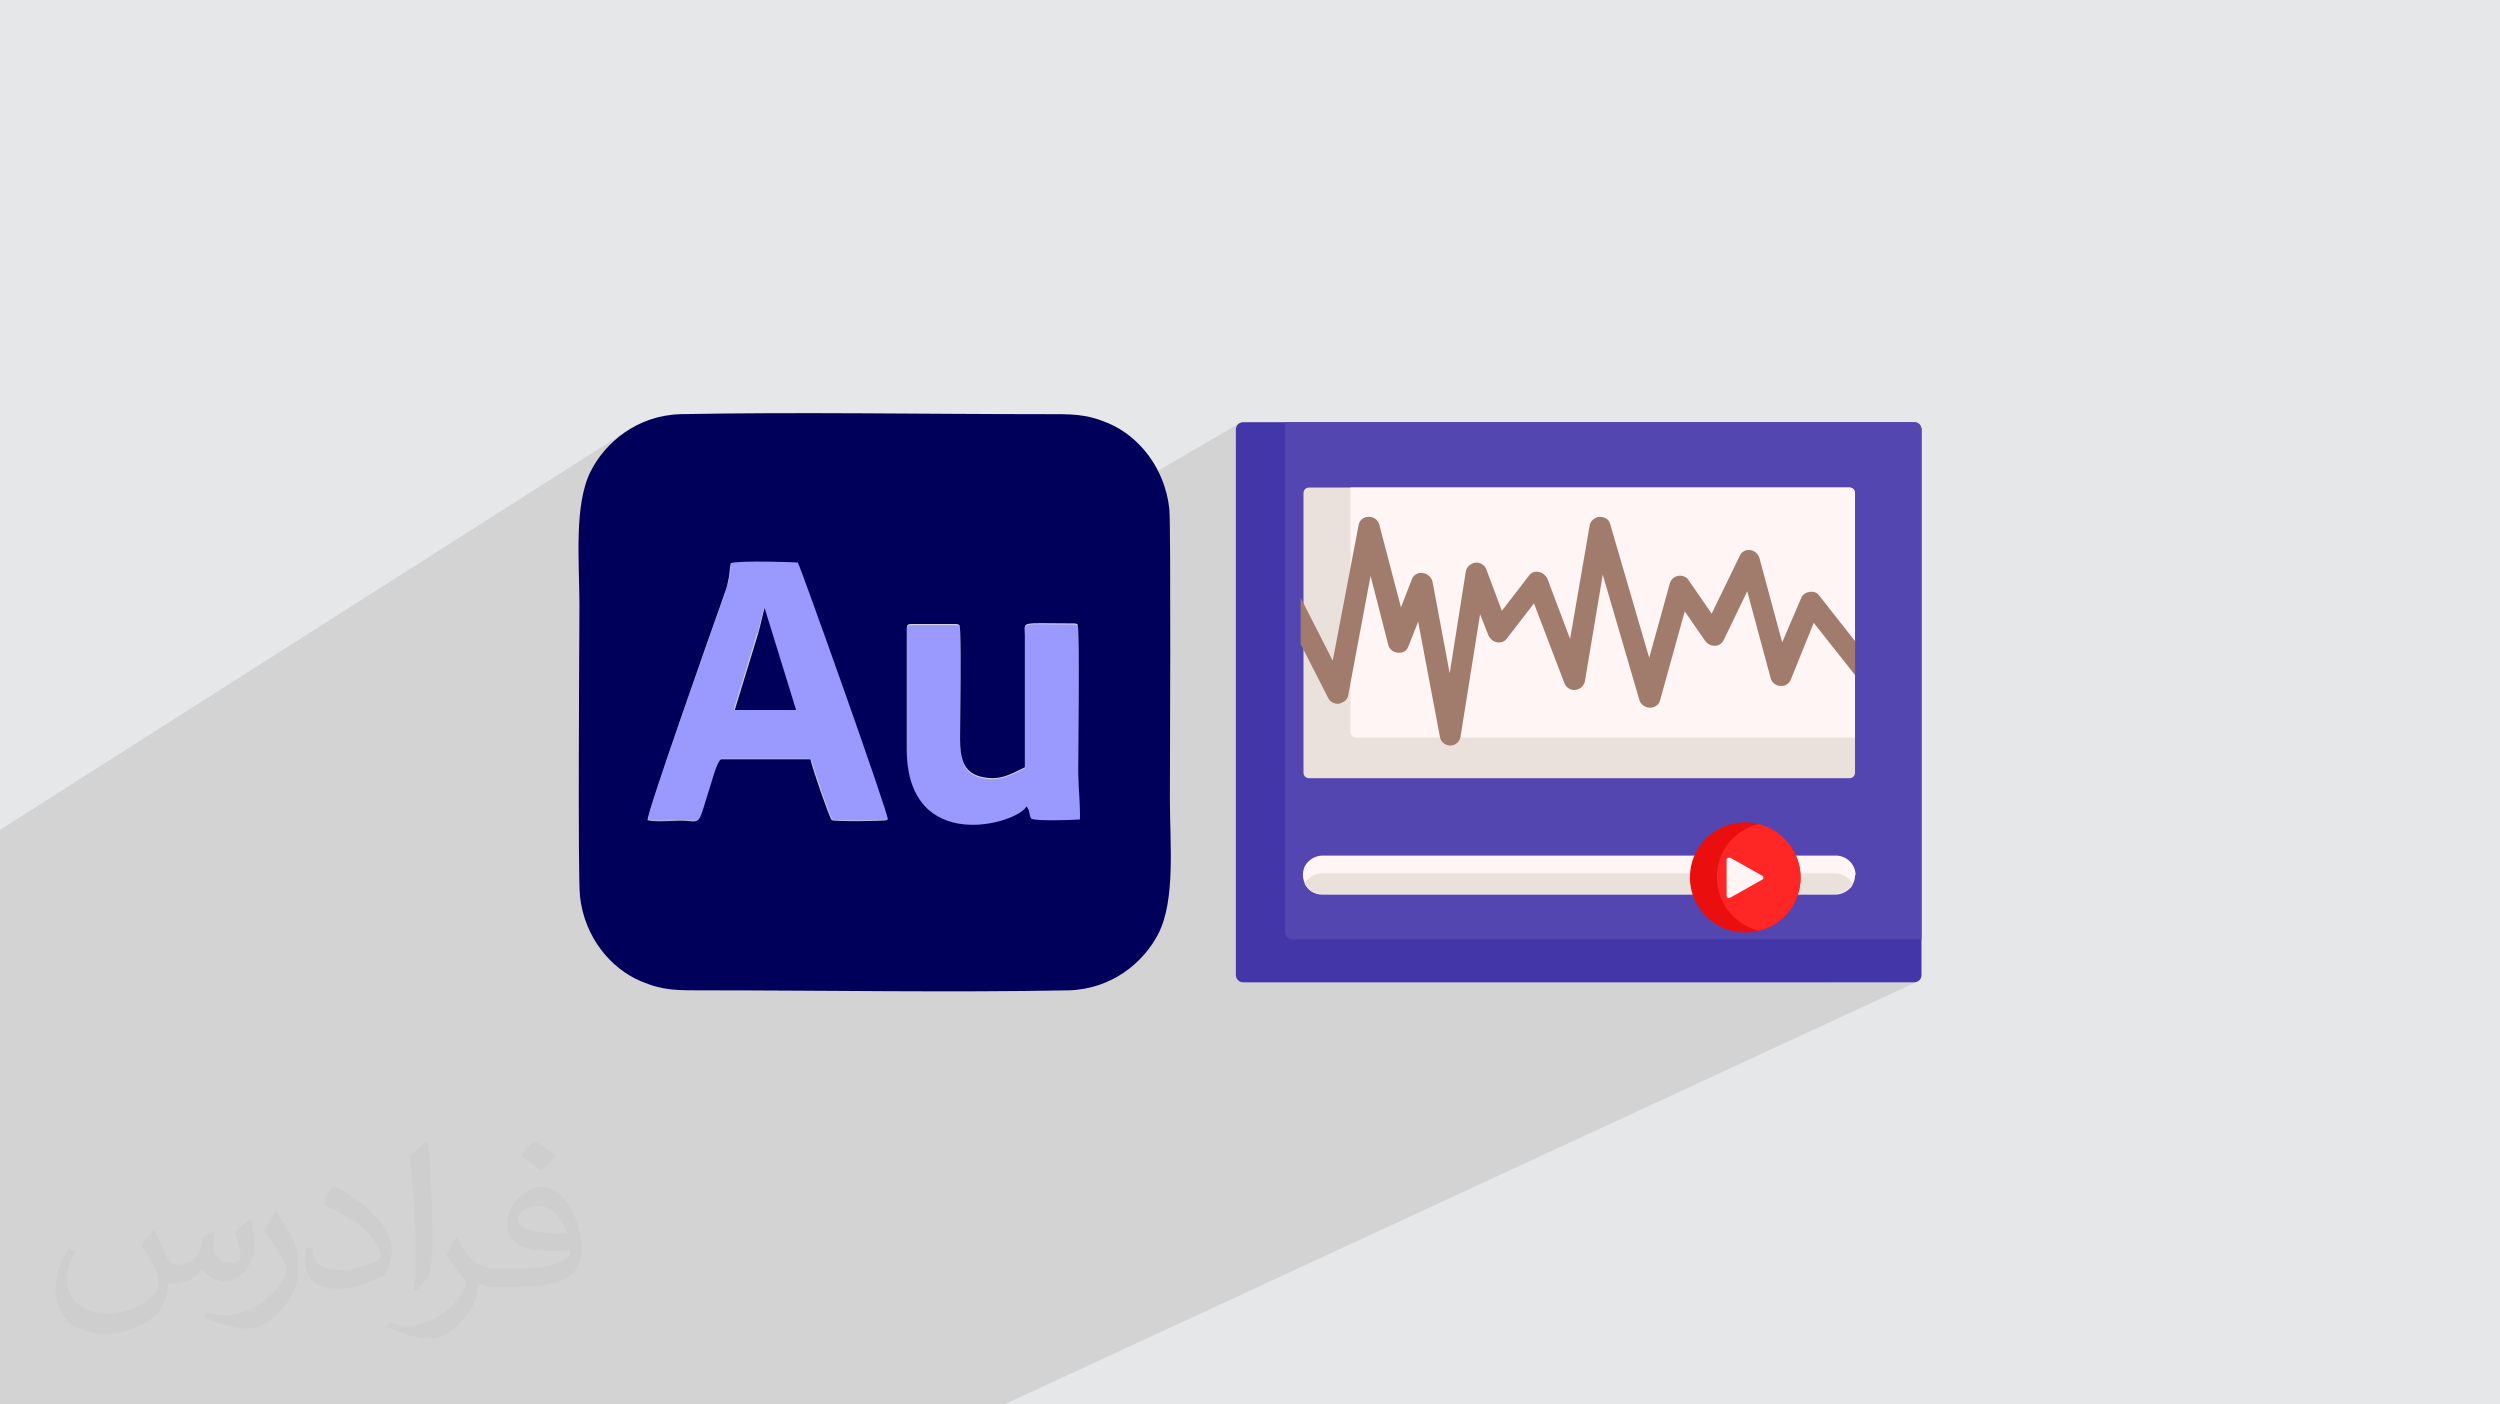 <?xml version="1.0" encoding="UTF-8"?>
<!DOCTYPE svg PUBLIC "-//W3C//DTD SVG 1.1//EN" "http://www.w3.org/Graphics/SVG/1.1/DTD/svg11.dtd">
<!-- Creator: CorelDRAW 2020 (64-Bit) -->
<svg xmlns="http://www.w3.org/2000/svg" xml:space="preserve" width="94.192mm" height="52.917mm" version="1.1" style="shape-rendering:geometricPrecision; text-rendering:geometricPrecision; image-rendering:optimizeQuality; fill-rule:evenodd; clip-rule:evenodd" viewBox="0 0 9404.92 5283.66" xmlns:xlink="http://www.w3.org/1999/xlink" xmlns:xodm="http://www.corel.com/coreldraw/odm/2003">
 <defs>
  <style type="text/css">
   <![CDATA[
    .fil11 {fill:#00005A}
    .fil3 {fill:#4336A8}
    .fil4 {fill:#5346B0}
    .fil10 {fill:#9999FE}
    .fil9 {fill:#A17C6C}
    .fil0 {fill:#E6E7E8}
    .fil7 {fill:#EB0E0E}
    .fil5 {fill:#EBE1DC}
    .fil8 {fill:#FF2626}
    .fil6 {fill:#FFF5F5}
    .fil2 {fill:#373435;fill-opacity:0.031}
    .fil1 {fill:#2B2A29;fill-opacity:0.102}
   ]]>
  </style>
 </defs>
 <g id="Layer_x0020_1">
  <polygon class="fil0" points="-0,0 9404.92,0 9404.92,5283.66 -0,5283.66 "/>
  <path class="fil1" d="M503.36 5283.66l-28.41 0 -6.95 0 -45.18 0 -41.07 0 -51.46 0 -3.18 0 -29.3 0 -17.98 0 -13.84 0 -30.65 0 -31.4 0 -47.38 0 -21.47 0 -3.37 0 -30.22 0 -36.35 0 -10.19 0 -9 0 -11.69 0 -12.13 0 -22.13 0 0 -0.36 0 -3.64 0 -22.9 0 -22.39 0 -22.71 0 -39.4 0 -10.07 0 -0.53 0 -4.33 0 -3.67 0 -5.29 0 -1.2 0 -2.48 0 -19.75 0 -3.65 0 -14.99 0 -11.54 0 -8.53 0 -64.19 0 -1.97 0 -3.66 0 -1.57 0 -44.95 0 -3.7 0 -3.44 0 -23.41 0 -0.21 0 -0.47 0 -0.12 0 -0.24 0 -0.63 0 -97.97 0 -2.47 0 -11.23 0 -14.89 0 -3.7 0 -56.66 0 -3.73 0 -3.74 0 -33.57 0 -51.96 0 -2.88 0 -0.03 0 -0.75 0 -2.47 0 -0.15 0 -2.59 0 -3.64 0 -0.06 0 -0.45 0 -3.65 0 -6.57 0 -18.6 0 -1.97 0 -17.47 0 -10.54 0 -0.82 0 -21.14 0 -3.26 0 -6.95 0 -65.79 0 -0.82 0 -0.31 0 -0.82 0 -0.15 0 -43.94 0 -3.7 0 -5.39 0 -3.7 0 -3.34 0 -0.81 0 -18.62 0 -1.1 0 -12.64 0 -42.05 0 -3.73 0 -3.64 0 -3.73 0 -12.8 0 -13.6 0 -25.82 0 -1.13 0 -210.68 0 -1.14 0 -69.4 0 -1.14 0 -83.31 0 -31.02 0 -45.35 0 -56.87 0 -0.76 0 -172.74 0 -433.33 0 -58.39 2360.97 -1502.41 -10.88 7.28 -10.55 7.58 -10.21 7.85 -9.89 8.12 -9.56 8.37 -9.21 8.59 -8.86 8.79 -8.52 8.99 -8.16 9.16 -7.82 9.32 -7.45 9.45 -7.09 9.58 -6.73 9.67 -6.37 9.76 -5.99 9.82 -5.62 9.88 -5.24 9.9 -5.82 12.18 -5.32 12.65 -4.87 13.12 -4.41 13.54 -3.99 13.95 -3.58 14.33 -3.2 14.68 -2.84 15.01 -2.48 15.32 -2.16 15.59 -1.85 15.85 -1.56 16.07 -1.29 16.28 -1.05 16.45 -0.81 16.6 -0.61 16.72 -0.41 16.83 -0.24 16.9 -0.1 16.95 0.04 16.97 0.15 16.98 0.24 16.95 0.31 16.9 0.36 16.82 0.39 16.73 0.4 16.59 0.4 16.46 0.37 16.27 0.32 16.08 0.25 15.84 0.17 15.6 0.06 15.31 -0.02 10.93 -0.05 15.59 -0.08 19.94 -0.11 23.97 -0.13 27.69 -0.15 31.08 -0.16 34.17 -0.13 26.56 572.35 -347.36 -0.28 1.62 4.52 -1.3 10.64 -1.45 14.26 -1.11 17.23 -0.81 19.55 -0.52 21.24 -0.28 22.28 -0.06 22.67 0.12 22.41 0.27 21.52 0.4 19.97 0.48 17.79 0.54 14.96 0.56 11.48 0.56 7.36 0.52 2.6 0.45 1.56 3.11 3.35 8.27 5.05 13.1 6.62 17.57 8.06 21.73 9.38 25.52 10.57 28.98 11.65 32.09 12.6 34.88 13.43 37.29 14.13 39.39 14.72 41.15 15.18 42.54 7.52 21.14 1526.49 -890.81 -4.17 3.23 -3.46 4.03 -2.63 4.79 -1.67 5.5 -0.59 6.15 0 79.55 185.47 -107.58 0 293.73 78.07 -44.45 -3.13 2.52 -2.52 3.13 -1.87 3.68 -1.15 4.18 -0.4 4.64 0 78.54 176.85 -100.1 0 142.48 48.82 -27.38 -5.63 3.77 -4.83 4.69 -3.86 5.52 -2.76 6.28 -1.49 6.96 -30.24 158.62 0 72.9 75.53 -41.73 19.7 76.87 151.22 -83.06 -4.94 3.48 -4.29 4.36 -3.57 5.22 -2.83 6.06 -31.86 82.18 257.65 -140.84 -5.95 3.44 -5.24 4.27 -4.43 4.98 -3.51 5.56 -2.52 6.02 -1.4 6.35 -10.87 68.73 494.78 -269.02 -5.38 4.03 -4.67 4.84 -3.78 5.6 -2.73 6.31 -1.49 6.97 -39.92 231.28 89.51 -47.96 38.64 132.25 235.24 -124.77 -4.92 2.68 -4.48 3.32 -3.98 3.93 -3.39 4.49 -2.75 4.99 -2.01 5.45 -8.62 31.1 287.11 -151.88 -4.79 3.23 -4.2 3.98 -3.55 4.69 -2.82 5.35 -96.5 198.92 124.52 -65.2 28.67 106.26 190.7 -99.06 -4.48 2.78 -3.98 3.29 -3.39 3.75 -2.75 4.22 -2.01 4.64 -64.45 150.37 111.88 -57.63 83.55 105.6 71.73 -36.58 0.01 2.16 2.16 0 -72.06 36.74 69.89 88.35 -464.83 235.09 464.83 0 -307.58 153.12 286.02 0 4.64 -0.4 4.18 -1.15 -426.96 210.44 -0.25 0.18 -12.96 10.82 -11.98 11.84 -10.94 12.79 -9.87 13.68 -8.72 14.49 -7.53 15.25 -6.27 15.93 -3.79 12.61 31.97 -15.68 -1.62 1.42 -1.07 1.82 -0.38 2.23 0 51.77 409.78 0 9.68 0.7 9.5 2.03 9.15 3.3 8.62 4.48 7.91 5.6 2.83 2.67 25.66 -12.32 2.16 0 0 0 -27.09 13.01 3.46 3.28 5.96 7.6 4.72 8.48 -0.91 2.42 -1.11 2.4 -1.32 2.35 -1.52 2.27 -1.72 2.17 -1.92 2.05 -2.13 1.89 -2.33 1.72 -5.14 4.64 -5.67 4.18 -6.13 3.68 -6.51 3.13 -14.61 7 2.92 -0.47 7.04 -1.87 6.81 -2.52 -363.83 174.18 659.04 0 -345.53 161.76 317.49 0 5.54 -0.5 5.21 -1.46 -3434.18 1590.2 -5.77 0 -280.91 0 -576.35 0 -5.73 0 -3.11 0 -4.83 0 -0.09 0 -4.65 0 -15.12 0 -18.26 0 -28.66 0 -1.85 0 -74.58 0 -178.15 0 -25.15 0 -18.67 0 -0.02 0 -135.1 0 -85.76 0 -1.43 0 -5.47 0 -125.05 0 -4.76 0 -2.4 0 -85.61 0 -151.72 0 -385.53 0 -13.77 0 -73.66 0 -43.66 0 -21.38 0 -10.72 0 -35.3 0 -1.75 0 -3.41 0 -0.03 0 -34.45 0 -83.8 0 -96.65 0 -7.58 0 -9.3 0 -2.35 0 -3.28 0 -14.59 0 -12.89 0 -1.94 0 -35.59 0 -5.98 0 -32.11 0 -29.27 0 -6.16 0 -16.92 0 -6.18 0 -17.26 0 -14.94 0 -24.39 0 -74.02 0 -33.19 0 -5.06 0 -28.71 0 -5.1 0 -16.56 0 -7.61 0 -16.05 0 -39.83 0 -9.56 0 -17.96 0 -136.18 0zm6477.28 -1991.56l0 0zm-2.16 -1436.41l0 0zm0 0l0 0zm250.19 -239.4l0 0z"/>
  <path class="fil2" d="M578.49 4627.69c17.95,27.21 29.6,53.36 40.96,82.43 8.45,16.91 12.93,48.09 52.57,48.09 11.61,0 28.28,-3.42 43.06,-11.61 16.63,-8.73 29.32,-21.94 35.94,-42l15.85 -53.36 38.57 -19.02 2.64 2.64c-5.27,20.09 -6.59,39.36 -6.59,54.43 0,44.63 38.57,61.56 69.22,61.56 17.95,0 34.09,-8.73 34.09,-25.11 0,-21.13 -8.98,-57.06 -20.62,-89.29 17.95,-17.95 35.94,-35.94 56.53,-50.47l3.17 1.6c8.98,38.04 14,75.56 14,100.66 0,24.57 -10.83,51.79 -19.81,69.49 -18.49,34.87 -51.25,62.62 -90.87,62.62 -30.1,0 -63.65,-15.07 -86.66,-43.06l-1.32 0c-21.66,26.96 -55.22,51.25 -108.86,51.25l-16.63 0c-2.64,35.41 -10.29,60.49 -21.94,82.95 -31.95,62.34 -126.81,106.47 -216.1,106.47 -124.17,0 -186.51,-71.59 -186.51,-166.96 0,-58.91 19.27,-113.6 48.88,-152.42l24.29 10.04c-18.49,35.41 -30.91,68.68 -30.91,101.45 0,89.29 72.66,131.83 156.4,131.83 77.68,0 173.83,-49.41 191.28,-106.72 -6.59,-62.62 -30.1,-91.93 -66.04,-148.99 10.83,-19.02 24.83,-38.04 42.28,-58.38l3.17 0 0 0 0 0 -0.02 -0.09zm1432.13 -336.04c26.15,16.39 51.79,35.66 76.87,57.85 -14,19.81 -31.45,37.79 -53.11,53.64 -25.11,-20.34 -50.19,-37.79 -75.84,-56.27 17.42,-19.55 34.62,-38.29 52.04,-55.22l0 0 0 0 0 0 0 0 0 0 0.03 0zm13.47 244.11c-42.28,0 -76.87,27.75 -76.87,48.34 0,44.13 84.53,57.85 185.72,57.31 -12.68,-51.79 -57.06,-105.68 -108.86,-105.68l0.01 0.03zm-94.86 236.19c54.96,0 103.04,-1.6 139.74,-10.83 40.96,-10.29 75.56,-30.91 75.56,-45.17 0,-3.7 0,-8.19 -1.32,-11.89 -22.98,2.11 -49.41,2.11 -72.38,2.11 -74.49,0 -131.55,-16.91 -154.02,-58.66 -5.55,-11.61 -9.51,-24.57 -9.51,-39.36 0,-40.43 17.42,-79.79 48.09,-107 25.61,-22.45 53.89,-36.44 82.67,-36.44 52.04,0 93.51,41.75 122.57,107.54 15.85,35.94 26.68,77.4 26.68,129.72 0,34.87 -9.51,64.19 -31.17,85.85 -40.43,39.11 -114.92,53.89 -229.04,53.89l-51.79 0 0 0 -13.47 0c-28.28,0 -48.62,-5.02 -64.72,-17.42l-2.64 0c0.79,6.59 1.32,12.93 1.32,19.02 0,25.61 -8.45,58.38 -25.61,84.53 -50.72,75.3 -105.68,108.04 -153.24,108.04 -48.09,0 -107,-18.49 -160.11,-42.54l9.51 -18.49c17.17,7.13 40.96,11.89 73.7,11.89 85.85,0 198.66,-82.43 212.66,-163 -3.17,-6.59 -8.98,-15.32 -17.17,-24.57 -25.11,-29.85 -40.96,-54.68 -55.75,-80.83 12.68,-25.11 24.29,-45.17 35.13,-63.4l4.49 -0.53c36.72,74.77 69.99,117.55 144.23,117.55l11.61 0 0 0 53.89 0 0 0 0 0 0 0 0 0 0 0 0.09 0.01zm-371.98 79c6.34,-34.34 6.87,-72.91 6.87,-108.86l0 -53.36c0,-99.6 -12.68,-244.36 -22.98,-338.68 17.95,-19.27 43.06,-42 62.87,-57.31l5.81 1.6c13.47,118.62 16.63,256 16.63,383.06 0,33.3 -1.32,65.79 -4.49,89.55 -1.85,30.1 -19.27,52.83 -56.53,87.7l-8.19 -3.7zm-382.8 -157.19c1.85,46.77 24.83,83.49 105.15,83.49 49.93,0 92.19,-12.93 138.96,-35.13 8.45,-3.7 12.93,-8.73 12.93,-12.93 0,-29.32 -22.45,-68.15 -60.23,-103.55 -36.72,-33.3 -85.34,-62.62 -130.76,-82.18 -15.6,-6.59 -20.62,-13.47 -20.62,-20.09 0,-13.47 17.95,-41.75 32.77,-62.09l5.02 -0.53c52.04,27.21 110.17,67.64 153.24,112.53 39.11,41.47 63.4,83.49 63.4,129.19 0,33.81 -10.29,65.51 -26.96,95.11 -57.06,28.79 -117.83,50.72 -178.06,50.72 -73.17,0 -123.1,-34.34 -123.1,-114.92 0,-8.73 0,-22.19 3.17,-39.64l25.11 0 0 0 0 0 0 0 0 0 0 0 -0.02 0zm-132.37 -132.9l45.45 73.45c16.63,27.21 32.23,56.81 32.23,103.55l0 59.7c0,48.34 -30.91,100.13 -80.83,151.38 -39.11,34.62 -73.7,49.41 -105.68,49.41 -47.55,0 -101.98,-14.79 -164.85,-41.75l7.13 -18.49c19.81,5.27 42.79,9.77 71.06,9.77 90.36,-0.53 182.8,-66.57 225.08,-147.15 5.02,-9.26 6.87,-17.95 6.87,-24.04 0,-9.26 -5.02,-19.55 -8.98,-28.79 -22.98,-43.31 -48.62,-82.95 -76.87,-119.68 14.79,-23.25 29.6,-45.7 45.7,-67.9l3.7 0.53 0 0 0 0 0 0 0 0 0 0 -0.02 0.01z"/>
  <g id="_2356623306384">
   <path class="fil3" d="M7228.68 1616.29l0 2051.08c0,17.25 -12.94,28.04 -28.04,28.04l-2523.41 0c-17.25,0 -28.03,-12.94 -28.03,-28.04l0 -2051.08c0,-17.24 12.93,-28.03 28.03,-28.03l2523.41 0c17.25,0 28.04,12.94 28.04,28.03l0 0zm0 0z"/>
   <path class="fil4" d="M7228.68 1616.29l0 1917.37 -2365.97 0c-17.25,0 -28.04,-12.94 -28.04,-28.04l0 -1917.36 2365.97 0c17.25,0 28.04,12.94 28.04,28.03l0 0zm0 0z"/>
   <path class="fil5" d="M6978.49 1855.69l0 1050.35c0,12.93 -8.63,21.56 -21.57,21.56l-2031.66 0c-12.94,0 -21.57,-8.63 -21.57,-21.56l0 -1050.35c0,-12.94 8.63,-21.56 21.57,-21.56l2031.66 0c12.94,0 21.57,8.62 21.57,21.56l0 0zm0 0z"/>
   <path class="fil6" d="M6978.49 1855.69l0 918.79 -1876.38 0c-12.94,0 -21.57,-8.63 -21.57,-21.57l0 -918.78 1876.38 0c12.94,0 21.57,8.62 21.57,21.56l0 0zm0 0z"/>
   <path class="fil6" d="M6978.49 3292.1c0,12.94 -2.16,23.72 -8.63,34.51 -2.16,6.47 -6.47,12.94 -12.94,17.25 -12.94,12.93 -32.35,21.56 -51.76,21.56l-1932.45 0c-25.88,0 -51.77,-15.1 -62.56,-38.81 -4.31,-8.63 -8.63,-21.57 -8.63,-34.51 0,-19.41 6.47,-38.82 21.57,-51.77 12.94,-12.93 32.35,-21.56 51.77,-21.56l1932.45 0c38.81,0 73.33,32.34 73.33,73.33l0 0 0 0 -2.16 0zm0 0z"/>
   <path class="fil5" d="M6967.7 3324.46c-2.16,6.46 -6.47,12.93 -12.94,17.24 -12.94,12.94 -32.35,21.57 -51.76,21.57l-1932.45 0c-25.88,0 -51.77,-15.1 -62.56,-38.81 2.16,-6.47 6.47,-12.94 12.94,-17.25 12.94,-12.94 32.35,-21.57 51.77,-21.57l1932.45 0c25.88,0 51.76,15.1 62.55,38.82l0 0zm0 0z"/>
   <path class="fil7" d="M6773.6 3300.72c0,97.05 -64.7,179.01 -157.45,200.58 -17.24,4.31 -34.5,6.47 -51.76,6.47 -114.31,0 -207.05,-92.74 -207.05,-207.05 0,-114.31 92.74,-207.05 207.05,-207.05 17.25,0 34.51,2.16 51.76,6.47 88.44,21.57 157.45,103.52 157.45,200.58l0 0zm0 0z"/>
   <path class="fil8" d="M6773.6 3300.72c0,97.05 -64.7,179.01 -157.45,200.58 -88.43,-21.57 -157.44,-103.52 -157.44,-200.58 0,-97.05 64.7,-179.01 157.44,-200.58 88.44,21.57 157.45,103.52 157.45,200.58zm0 0z"/>
   <path class="fil6" d="M6629.08 3294.25l-118.62 -66.86c-6.47,-2.16 -15.09,0 -15.09,6.47l0 135.86c0,6.47 6.46,12.94 15.09,6.47l118.62 -66.86c6.47,-2.16 6.47,-12.94 0,-15.1l0 0 0 0 0 0.01zm0 0z"/>
   <path class="fil9" d="M6978.49 2412.14l0 127.25 -155.28 -196.26 -86.28 213.52c-6.47,15.1 -21.57,25.88 -38.81,23.72 -17.25,0 -32.35,-12.94 -36.66,-28.04l-88.43 -327.82 -88.43 183.32c-6.47,12.94 -19.41,21.57 -32.35,21.57 -15.1,0 -25.88,-4.31 -36.66,-17.25l-77.64 -112.15 -92.74 334.3c-4.31,17.25 -19.41,28.04 -38.82,28.04l0 0c-17.25,0 -34.51,-12.94 -38.82,-28.04l-138.02 -472.33 -66.87 399.01c-2.16,17.25 -17.25,32.34 -36.65,34.5 -17.25,2.16 -34.51,-8.63 -40.98,-25.87l-114.31 -299.8 -101.37 131.56c-8.63,12.94 -23.72,17.25 -36.66,15.1 -15.1,-2.16 -25.88,-12.94 -32.35,-23.72l-32.34 -81.96 -73.34 459.39c-2.16,19.41 -19.41,34.5 -38.81,34.5l0 0c-19.41,0 -36.66,-15.09 -38.82,-32.34l-81.96 -433.51 -36.66 92.74c-6.47,17.25 -21.57,25.88 -38.82,23.72 -17.25,0 -32.34,-12.94 -36.65,-28.04l-66.87 -260.97 -84.11 448.61c-2.16,17.25 -17.25,28.04 -34.51,32.35 -17.25,2.16 -34.5,-6.47 -40.97,-21.57l-103.52 -202.73 0 -174.7 120.78 237.24 97.05 -509c2.16,-19.41 19.4,-32.35 38.81,-32.35 19.41,0 34.51,12.94 38.82,28.04l81.96 312.73 40.98 -105.68c6.47,-17.24 21.57,-25.87 40.98,-23.71 17.24,2.16 32.34,15.09 36.65,32.34l64.71 345.09 60.39 -381.74c2.16,-17.25 17.25,-32.35 36.66,-34.51 17.25,-2.16 34.5,8.63 40.97,25.88l58.24 155.28 101.37 -131.56c8.63,-12.94 21.57,-17.25 36.66,-15.1 15.09,2.16 25.87,12.94 32.34,23.72l86.28 228.61 73.33 -424.88c2.16,-19.41 19.41,-32.35 36.66,-34.51 19.4,0 36.65,8.63 40.97,28.04l146.67 502.52 77.64 -280.38c4.31,-15.1 17.25,-25.88 32.35,-28.04 15.1,-2.16 32.35,4.31 38.81,17.25l86.28 125.09 105.68 -217.83c6.47,-15.1 21.56,-23.72 38.81,-21.57 17.25,2.16 28.04,12.94 34.51,28.04l86.27 319.2 71.18 -166.07c4.31,-12.94 17.24,-21.57 32.34,-23.72 15.1,-2.16 28.04,2.16 36.66,15.1l135.87 172.54 -2.16 0 -0.01 -2.16zm0 0z"/>
   <path class="fil10" d="M2850.45 2381.94c8.62,-32.34 15.09,-66.86 23.71,-94.9l118.62 383.91 -232.93 0 88.44 -289.01 2.16 0zm-414.1 700.95c36.65,8.63 88.43,2.16 127.24,2.16 81.97,0 58.24,34.51 114.31,-142.34 6.47,-21.57 19.41,-79.8 36.66,-88.43l336.46 0c8.63,32.35 69.02,213.52 79.8,228.61 8.63,6.47 204.89,4.31 207.05,0 0,-2.16 2.16,0 4.31,-2.16 4.31,-15.1 -332.14,-961.91 -338.62,-966.23 -2.16,0 -230.77,-8.63 -252.34,2.16 -4.31,21.57 -4.31,45.29 -10.78,71.17 -6.47,21.57 -12.94,40.98 -19.41,62.56 -34.51,99.21 -289,808.78 -282.53,832.51l-2.15 -0.01z"/>
   <path class="fil10" d="M3411.2 2821.92c0,401.16 416.26,282.54 450.77,215.67l8.63 15.1c4.31,10.78 4.31,28.04 10.78,32.35 25.88,8.63 146.67,4.31 181.17,2.16 4.31,-45.29 -6.47,-129.4 -6.47,-183.32 0,-94.9 6.47,-517.63 -2.16,-549.98 -6.47,-4.31 4.31,0 -10.78,-4.31 -2.16,0 -6.46,0 -8.62,0 -200.59,0 -179.02,-12.94 -179.02,45.29l0 496.05c-49.6,21.57 -92.74,53.92 -168.23,34.51 -62.56,-17.25 -75.49,-66.87 -75.49,-142.34 0,-62.55 6.47,-396.84 -2.16,-427.03 -4.31,-2.16 -2.16,-2.16 -10.78,-4.31l-163.92 0c-23.72,0 -23.72,2.16 -23.72,25.88l0 448.6 0 -4.3z"/>
   <path class="fil11" d="M2436.35 3085.05c-4.31,-23.72 248.02,-735.46 282.53,-832.51 6.47,-21.57 15.1,-38.82 19.41,-62.56 6.47,-25.88 6.47,-49.6 10.78,-71.17 21.56,-10.78 252.34,-4.31 252.34,-2.16 6.47,4.31 342.93,948.97 338.62,966.23 -2.16,0 -2.16,0 -4.31,2.16 -2.16,4.31 -200.58,6.47 -207.05,0 -10.78,-15.1 -73.33,-196.26 -79.8,-228.61l-336.46 0c-15.1,8.63 -30.19,69.02 -36.66,88.43 -56.08,176.86 -32.35,142.34 -114.31,142.34 -40.97,0 -92.74,6.47 -127.25,-2.16l2.16 0.01zm974.84 -263.13l0 -448.6c0,-23.72 0,-25.88 23.72,-25.88l163.92 0c8.63,2.16 6.47,2.16 10.78,4.31 8.63,28.04 2.16,364.49 2.16,427.03 0,75.49 12.93,125.09 75.49,142.34 75.49,19.4 116.46,-10.78 168.23,-34.51l0 -496.06c0,-56.08 -23.72,-45.28 179.02,-45.28 2.16,0 8.62,0 8.62,0 17.25,4.31 4.31,0 10.78,4.31 8.63,32.34 2.16,455.07 2.16,549.98 0,53.92 8.63,138.02 6.47,183.32 -34.5,2.16 -155.28,6.47 -181.17,-2.16 -6.47,-4.31 -8.63,-21.57 -10.78,-32.35l-8.63 -15.1c-34.51,66.87 -450.77,185.48 -450.77,-215.67l0 4.3zm-1229.34 549.98c17.25,155.29 116.46,271.76 228.61,319.2 86.27,36.66 138.02,34.51 241.55,34.51 448.61,0 925.26,8.63 1367.39,0 166.07,-4.31 284.69,-107.84 338.61,-213.52 64.71,-127.25 43.13,-340.77 43.13,-502.52 0,-92.75 4.31,-1028.78 -2.16,-1095.64 -17.25,-155.29 -116.46,-273.92 -228.61,-321.35 -86.27,-36.66 -138.03,-34.51 -241.55,-34.51 -448.61,0 -925.26,-8.63 -1367.39,0 -166.07,4.31 -284.69,107.84 -338.62,213.52 -64.7,127.25 -43.12,340.77 -43.12,502.52 0,90.59 -6.47,1030.94 2.16,1095.64l0 2.16z"/>
   <path class="fil11" d="M2762.02 2670.96l232.93 0 -118.62 -383.91c-8.63,30.19 -15.1,64.71 -23.71,94.9l-88.44 289.01 -2.16 0z"/>
  </g>
 </g>
</svg>